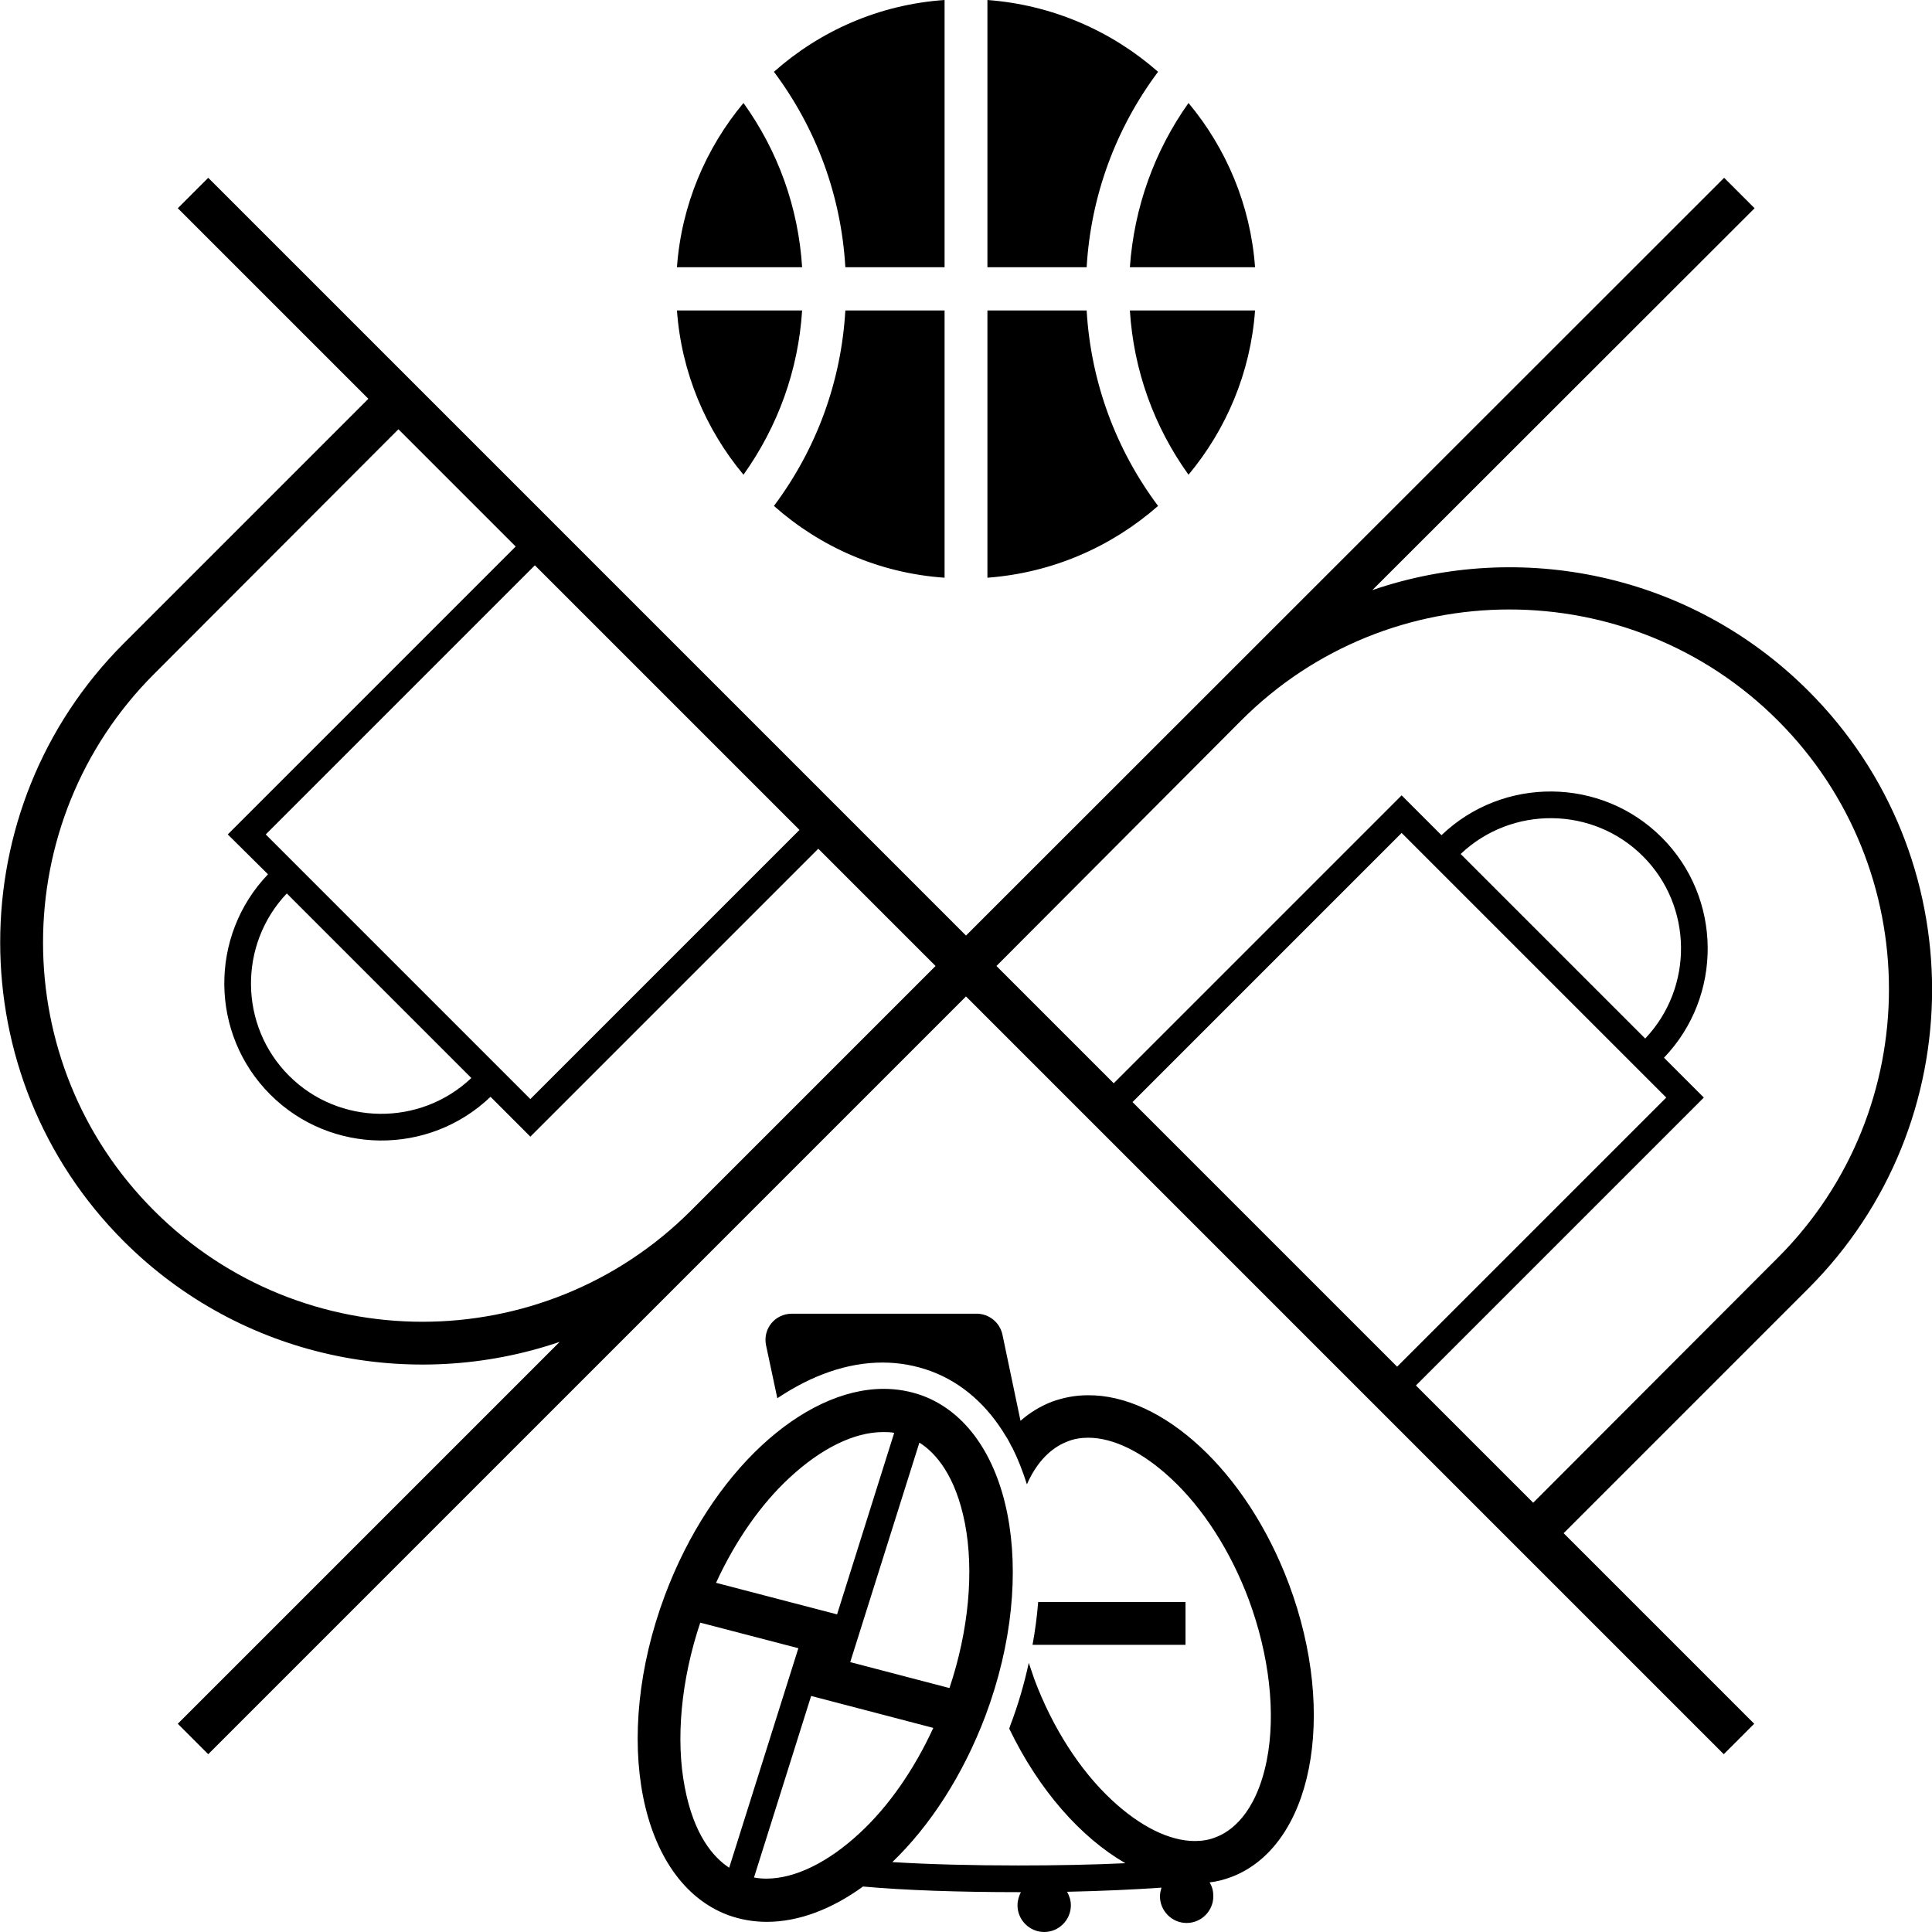 <?xml version="1.0" encoding="utf-8"?>
<!-- Generator: Adobe Illustrator 27.8.1, SVG Export Plug-In . SVG Version: 6.00 Build 0)  -->
<svg version="1.1" id="Layer_1" xmlns="http://www.w3.org/2000/svg" xmlns:xlink="http://www.w3.org/1999/xlink" x="0px" y="0px"
	 viewBox="0 0 514 514" style="enable-background:new 0 0 514 514;" xml:space="preserve">
<style type="text/css">
	.st0{clip-path:url(#SVGID_00000080896180628241103140000011477895866989804706_);}
</style>
<g>
	<defs>
		<rect id="SVGID_1_" x="-103" y="-103" width="720" height="720"/>
	</defs>
	<clipPath id="SVGID_00000087389338885194168040000006970284013399684786_">
		<use xlink:href="#SVGID_1_"  style="overflow:visible;"/>
	</clipPath>
	<g style="clip-path:url(#SVGID_00000087389338885194168040000006970284013399684786_);">
		<path d="M481.1,342.8L416,407.9l50.7,50.7l-8.1,8.1L257,265.1L55.4,466.7l-8.1-8.1L148.9,357c-39.3,13.4-84.7,4.5-116-26.8
			c-43.8-43.8-43.8-115.2,0-159L98,106.1L47.3,55.4l8.1-8.1L257,248.9L458.7,47.3l8.1,8.1L365.1,157c39.3-13.5,84.7-4.5,116,26.8
			C525,227.6,525,298.9,481.1,342.8z M142.3,150.4L70.7,222l70.4,70.4l71.6-71.6L142.3,150.4z M76.3,237.7
			c-12.9,13.6-12.7,35.2,0.6,48.5c13.3,13.3,34.9,13.5,48.5,0.6L76.3,237.7z M248.9,257l-31.2-31.2l-76.6,76.6l-10.6-10.6
			c-16.4,15.7-42.5,15.5-58.6-0.6c-16.1-16.1-16.3-42.2-0.6-58.6L60.6,222l76.6-76.6l-31.2-31.2L41,179.3
			C1.6,218.7,1.6,282.8,41,322.1c39.4,39.4,103.4,39.4,142.8,0L248.9,257z M371.7,363.6l71.6-71.6l-70.4-70.4l-71.6,71.6
			L371.7,363.6z M437.7,276.3c12.9-13.6,12.7-35.2-0.6-48.5c-13.3-13.3-34.9-13.5-48.5-0.6L437.7,276.3z M265.1,257l31.2,31.2
			l76.6-76.6l10.6,10.6c16.4-15.7,42.5-15.5,58.6,0.6c16.1,16.1,16.3,42.2,0.6,58.6l10.6,10.6l-76.6,76.6l31.2,31.2l65.1-65.2
			c39.4-39.4,39.4-103.5,0-142.9c-39.4-39.4-103.5-39.4-142.8,0L265.1,257z M315.4,426.2h-39.2c-0.3,3.8-0.8,7.6-1.5,11.4h40.7
			V426.2L315.4,426.2z M342.9,421.4c13.1,35,6.2,69.9-15.4,78c-1.9,0.7-3.8,1.2-5.7,1.4c0.7,1.1,1,2.3,1,3.7c0,3.9-3.2,7.1-7.1,7.1
			c-3.9,0-7.1-3.2-7.1-7.1c0-0.8,0.2-1.6,0.4-2.3c-7.2,0.5-15.8,0.9-25.1,1.1c0.6,1.1,1,2.3,1,3.6c0,3.9-3.2,7.1-7.1,7.1
			c-3.9,0-7.1-3.2-7.1-7.1c0-1.3,0.4-2.5,0.9-3.5c-0.2,0-0.4,0-0.6,0c-15.8,0-30.5-0.5-41.4-1.5l0,0c-8.4,6.1-17.2,9.4-25.6,9.4
			c-3.5,0-7-0.6-10.3-1.8c-23.6-8.8-31.1-46.9-16.8-85.1c12.3-32.8,36.7-54.9,58.2-54.9c3.5,0,7,0.6,10.3,1.8
			c23.6,8.8,31.1,46.9,16.8,85.1c-6,15.9-14.8,29.4-24.8,39l0,0c9.6,0.6,21.2,0.9,33.5,0.9c10.2,0,20-0.2,28.5-0.6
			c-11.8-6.8-23-19.4-30.9-35.8c0.1-0.3,0.2-0.6,0.3-0.9c2.1-5.5,3.7-11.1,4.9-16.6c0.5,1.5,1,2.9,1.5,4.4
			c4.8,12.8,12.1,24.2,20.6,32.1c7.5,7,15.3,10.9,22.1,10.9c1.9,0,3.8-0.3,5.5-1c3.8-1.4,10.7-6,13.6-20.4
			c2.5-12.5,0.7-28.1-4.8-42.9c-4.8-12.8-12.1-24.2-20.6-32.1c-7.5-7-15.3-10.9-22.1-10.9c-1.9,0-3.8,0.3-5.5,1
			c-2.9,1.1-7.5,3.9-10.8,11.4c-1.1-3.5-2.4-6.8-3.9-9.8c0,0,0-0.1-0.1-0.1c-0.5-1-1-2-1.6-2.9c-4.9-8.2-11.6-14.2-19.9-17.3
			c-4.1-1.5-8.4-2.3-12.9-2.3c-9.4,0-18.9,3.4-28,9.5l-3-14.1c-0.9-4.4,2.4-8.4,6.9-8.4h49.1c3.3,0,6.2,2.3,6.9,5.6l4.8,22.9
			c2.5-2.2,5.3-3.9,8.4-5.1c3.1-1.1,6.2-1.7,9.5-1.7C309.2,371,331.6,391.3,342.9,421.4z M244.6,383.8l-18.4,58.4l26.4,6.9
			c5.1-15.2,6.6-31.1,4.1-43.9C254.2,392.5,248.9,386.5,244.6,383.8z M190.5,421.1l32.2,8.4l15.2-48.3c-1-0.2-2-0.2-3-0.2
			c-7.6,0-16.4,4.3-24.8,12.1C202.4,400.2,195.6,410,190.5,421.1z M194,496.9l18.4-58.4l-26.1-6.8c-5.1,15.2-6.6,31.1-4.1,43.9
			C184.6,488.1,189.7,494.1,194,496.9z M248.3,459.7l-32.5-8.5l-15.2,48.3c1.1,0.2,2.1,0.3,3.3,0.3c7.6,0,16.4-4.3,24.8-12.1
			C236.4,480.6,243.2,470.8,248.3,459.7z M224.9,71.1c-1.1-19-7.7-36.9-19-52c12.3-10.9,28-17.9,45.4-19.1v71.1H224.9z M308.1,19.1
			C295.8,8.3,280.1,1.3,262.7,0v71.1h26.4C290.2,52.2,296.8,34.2,308.1,19.1z M213.4,82.6h-33.3c1.2,16.6,7.7,31.7,17.7,43.7
			C207,113.4,212.4,98.4,213.4,82.6z M213.4,71.1c-1-15.9-6.4-30.9-15.6-43.7c-10,12-16.5,27.1-17.7,43.7H213.4z M289.1,82.6h-26.4
			v71.1c17.4-1.3,33.1-8.3,45.4-19.1C296.8,119.5,290.2,101.5,289.1,82.6z M300.6,71.1h33.3c-1.2-16.6-7.7-31.7-17.7-43.7
			C307.1,40.2,301.7,55.3,300.6,71.1z M300.6,82.6c1,15.9,6.4,30.9,15.6,43.7c10-12,16.5-27.1,17.7-43.7H300.6z M251.3,82.6h-26.4
			c-1.1,19-7.7,36.9-19,52c12.3,10.9,28,17.9,45.4,19.1V82.6z"/>
	</g>
</g>
</svg>

